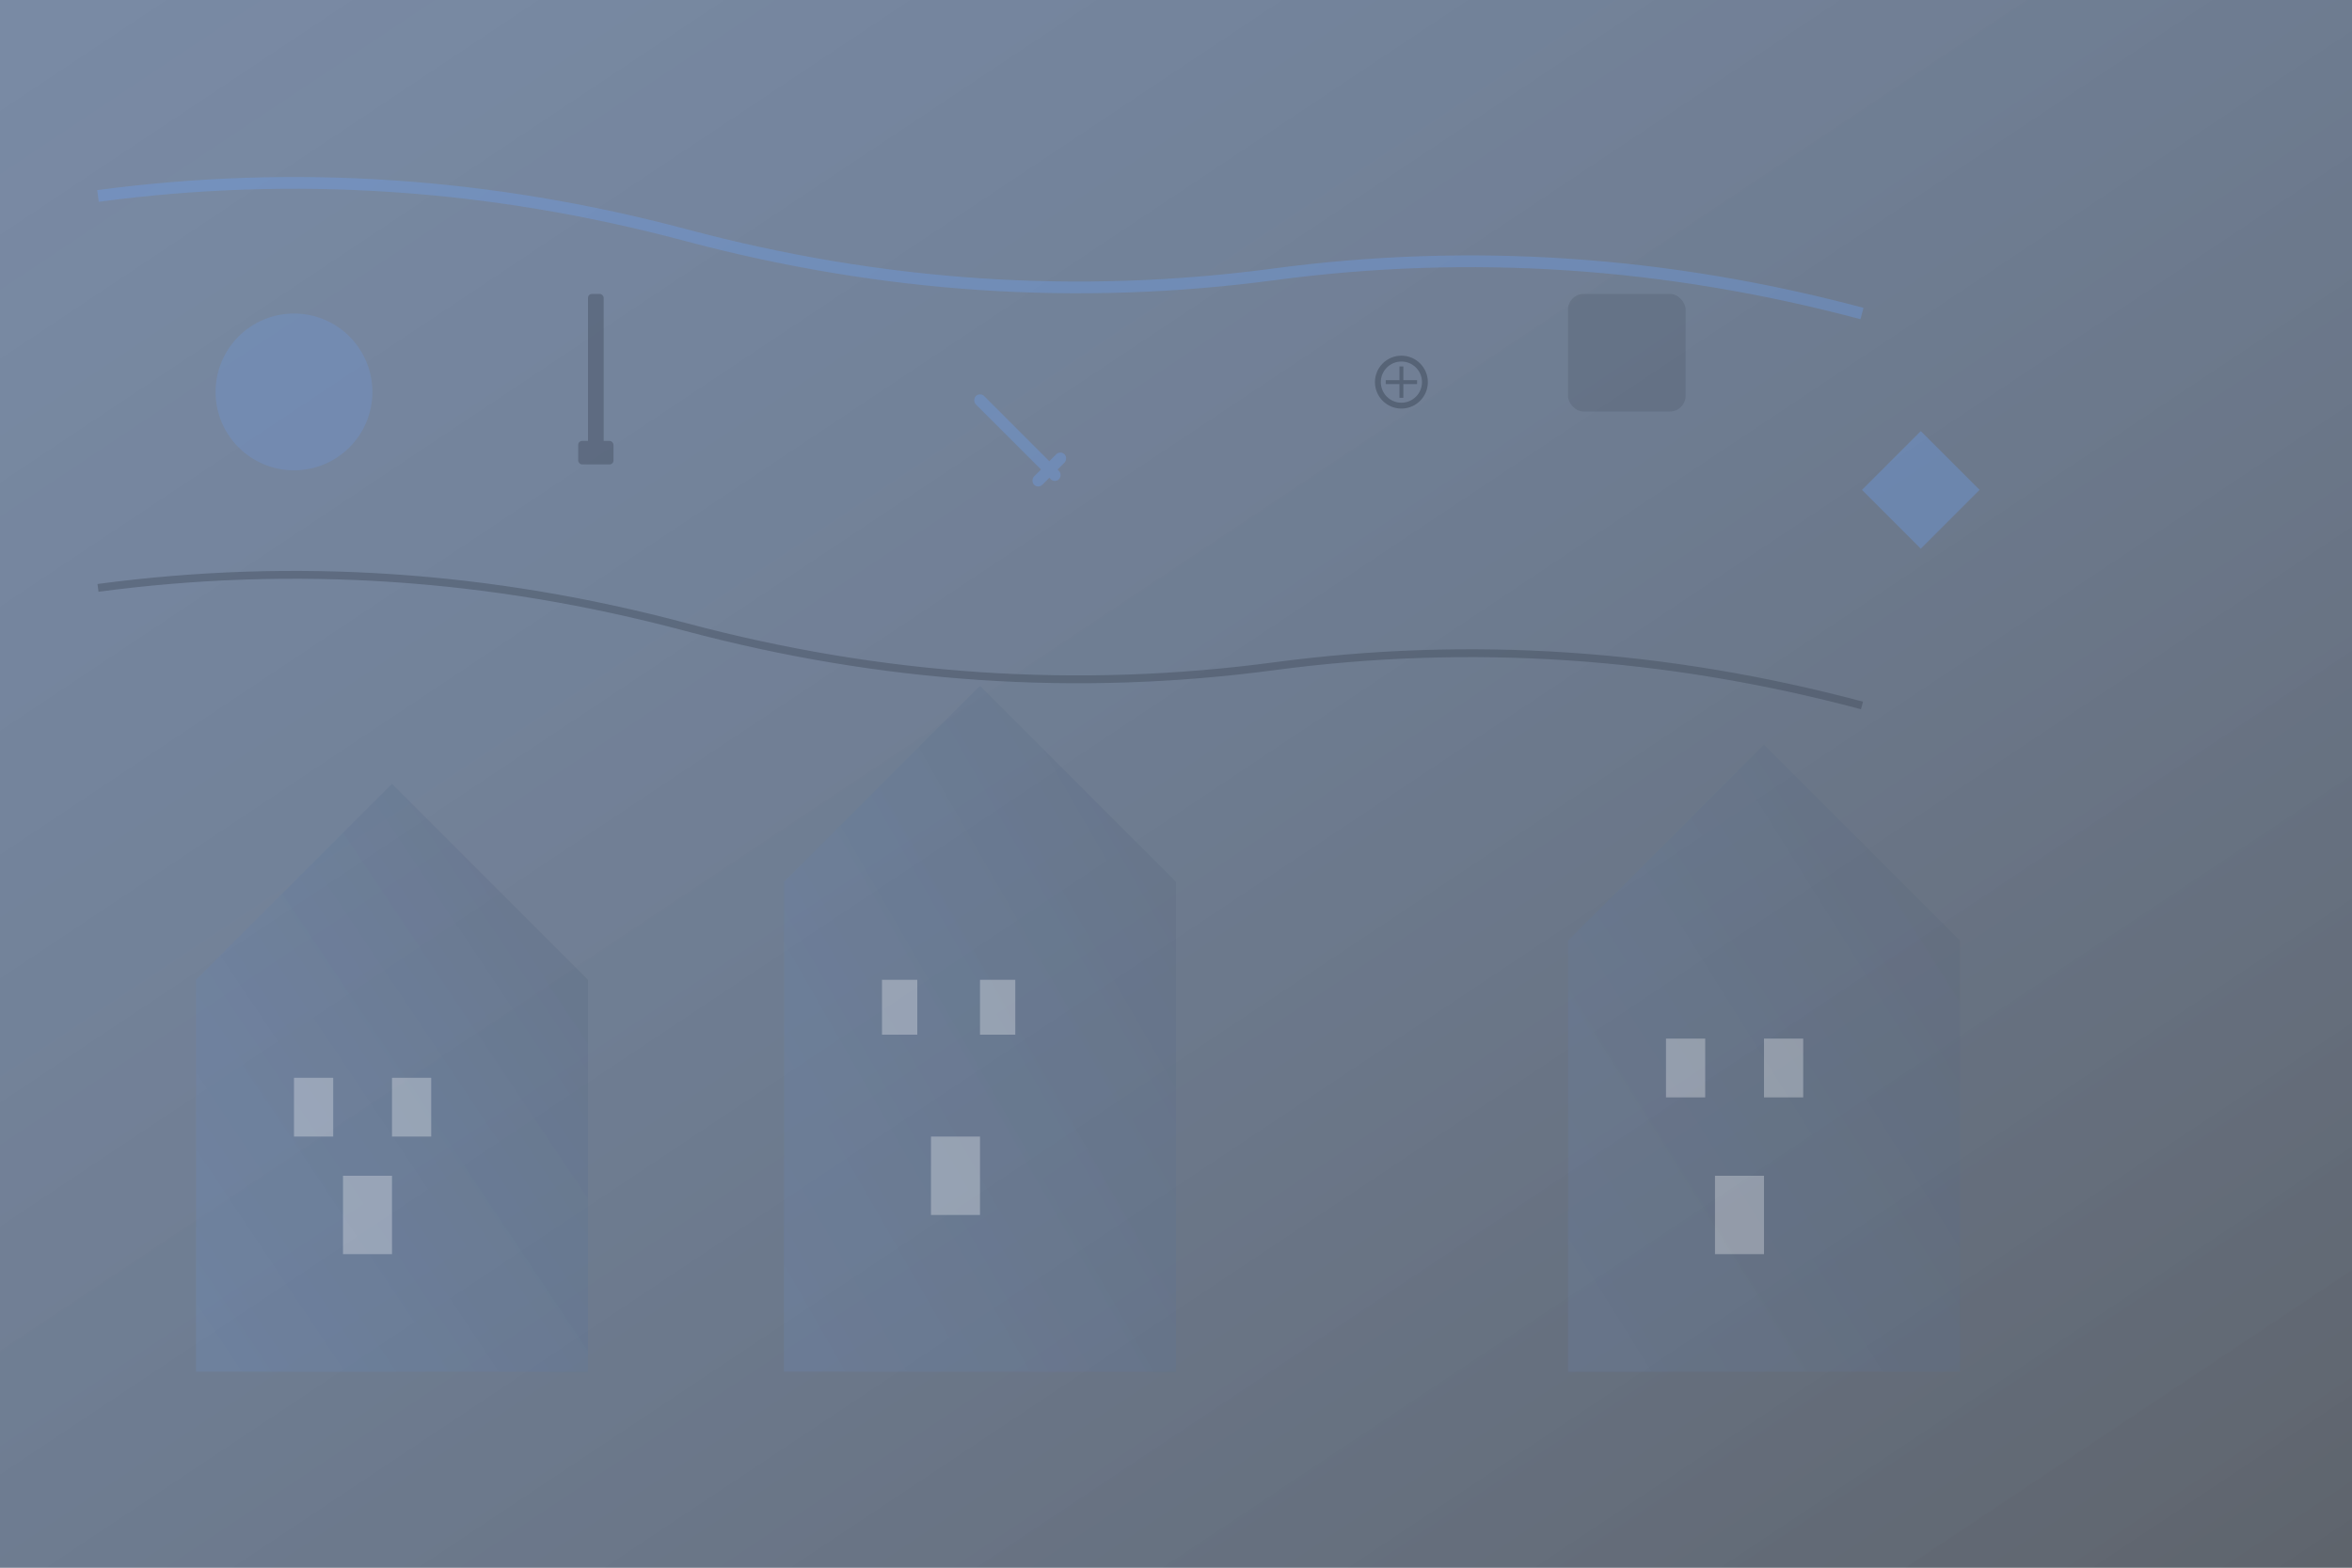 <svg width="1200" height="800" viewBox="0 0 1200 800" fill="none" xmlns="http://www.w3.org/2000/svg">
  <rect x="0" y="0" width="1200" height="800" fill="#808080" stroke="none"/>
  <defs>
    <linearGradient id="bg1" x1="0%" y1="0%" x2="100%" y2="100%">
      <stop offset="0%" stop-color="#6ba4fa" stop-opacity="0.3"/>
      <stop offset="100%" stop-color="#3c4757" stop-opacity="0.5"/>
    </linearGradient>
    <linearGradient id="bg2" x1="0%" y1="100%" x2="100%" y2="0%">
      <stop offset="0%" stop-color="#6ba4fa" stop-opacity="0.2"/>
      <stop offset="100%" stop-color="#3c4757" stop-opacity="0.3"/>
    </linearGradient>
  </defs>
  
  <!-- Background shapes -->
  <rect width="1200" height="800" fill="url(#bg1)"/>
  
  <!-- House silhouettes -->
  <path d="M100 500L200 400L300 500V700H100V500Z" fill="url(#bg2)" opacity="0.6"/>
  <rect x="150" y="550" width="20" height="30" fill="white" opacity="0.3"/>
  <rect x="200" y="550" width="20" height="30" fill="white" opacity="0.3"/>
  <rect x="175" y="600" width="25" height="40" fill="white" opacity="0.3"/>
  
  <path d="M400 450L500 350L600 450V700H400V450Z" fill="url(#bg2)" opacity="0.5"/>
  <rect x="450" y="500" width="18" height="28" fill="white" opacity="0.3"/>
  <rect x="500" y="500" width="18" height="28" fill="white" opacity="0.3"/>
  <rect x="475" y="580" width="25" height="40" fill="white" opacity="0.3"/>
  
  <path d="M800 480L900 380L1000 480V700H800V480Z" fill="url(#bg2)" opacity="0.4"/>
  <rect x="850" y="530" width="20" height="30" fill="white" opacity="0.3"/>
  <rect x="900" y="530" width="20" height="30" fill="white" opacity="0.3"/>
  <rect x="875" y="600" width="25" height="40" fill="white" opacity="0.3"/>
  
  <!-- Tools and renovation elements -->
  <g transform="translate(300, 150)" opacity="0.4">
    <rect x="0" y="0" width="8" height="80" fill="#3c4757" rx="2"/>
    <rect x="-5" y="75" width="18" height="12" fill="#3c4757" rx="2"/>
  </g>
  
  <g transform="translate(500, 200) rotate(45)" opacity="0.3">
    <rect x="0" y="0" width="60" height="6" fill="#6ba4fa" rx="3"/>
    <rect x="50" y="-8" width="6" height="22" fill="#6ba4fa" rx="3"/>
  </g>
  
  <g transform="translate(700, 180)" opacity="0.5">
    <circle cx="15" cy="15" r="12" fill="none" stroke="#3c4757" stroke-width="3"/>
    <path d="M15 7L15 23M7 15L23 15" stroke="#3c4757" stroke-width="2"/>
  </g>
  
  <!-- Geometric shapes for modern look -->
  <circle cx="150" cy="200" r="40" fill="#6ba4fa" opacity="0.2"/>
  <rect x="800" y="150" width="60" height="60" fill="#3c4757" opacity="0.2" rx="8"/>
  <polygon points="950,250 980,220 1010,250 980,280" fill="#6ba4fa" opacity="0.3"/>
  
  <!-- Paint brush strokes -->
  <path d="M50 100Q200 80 350 120Q500 160 650 140Q800 120 950 160" stroke="#6ba4fa" stroke-width="6" fill="none" opacity="0.3"/>
  <path d="M50 300Q200 280 350 320Q500 360 650 340Q800 320 950 360" stroke="#3c4757" stroke-width="4" fill="none" opacity="0.4"/>
</svg>
